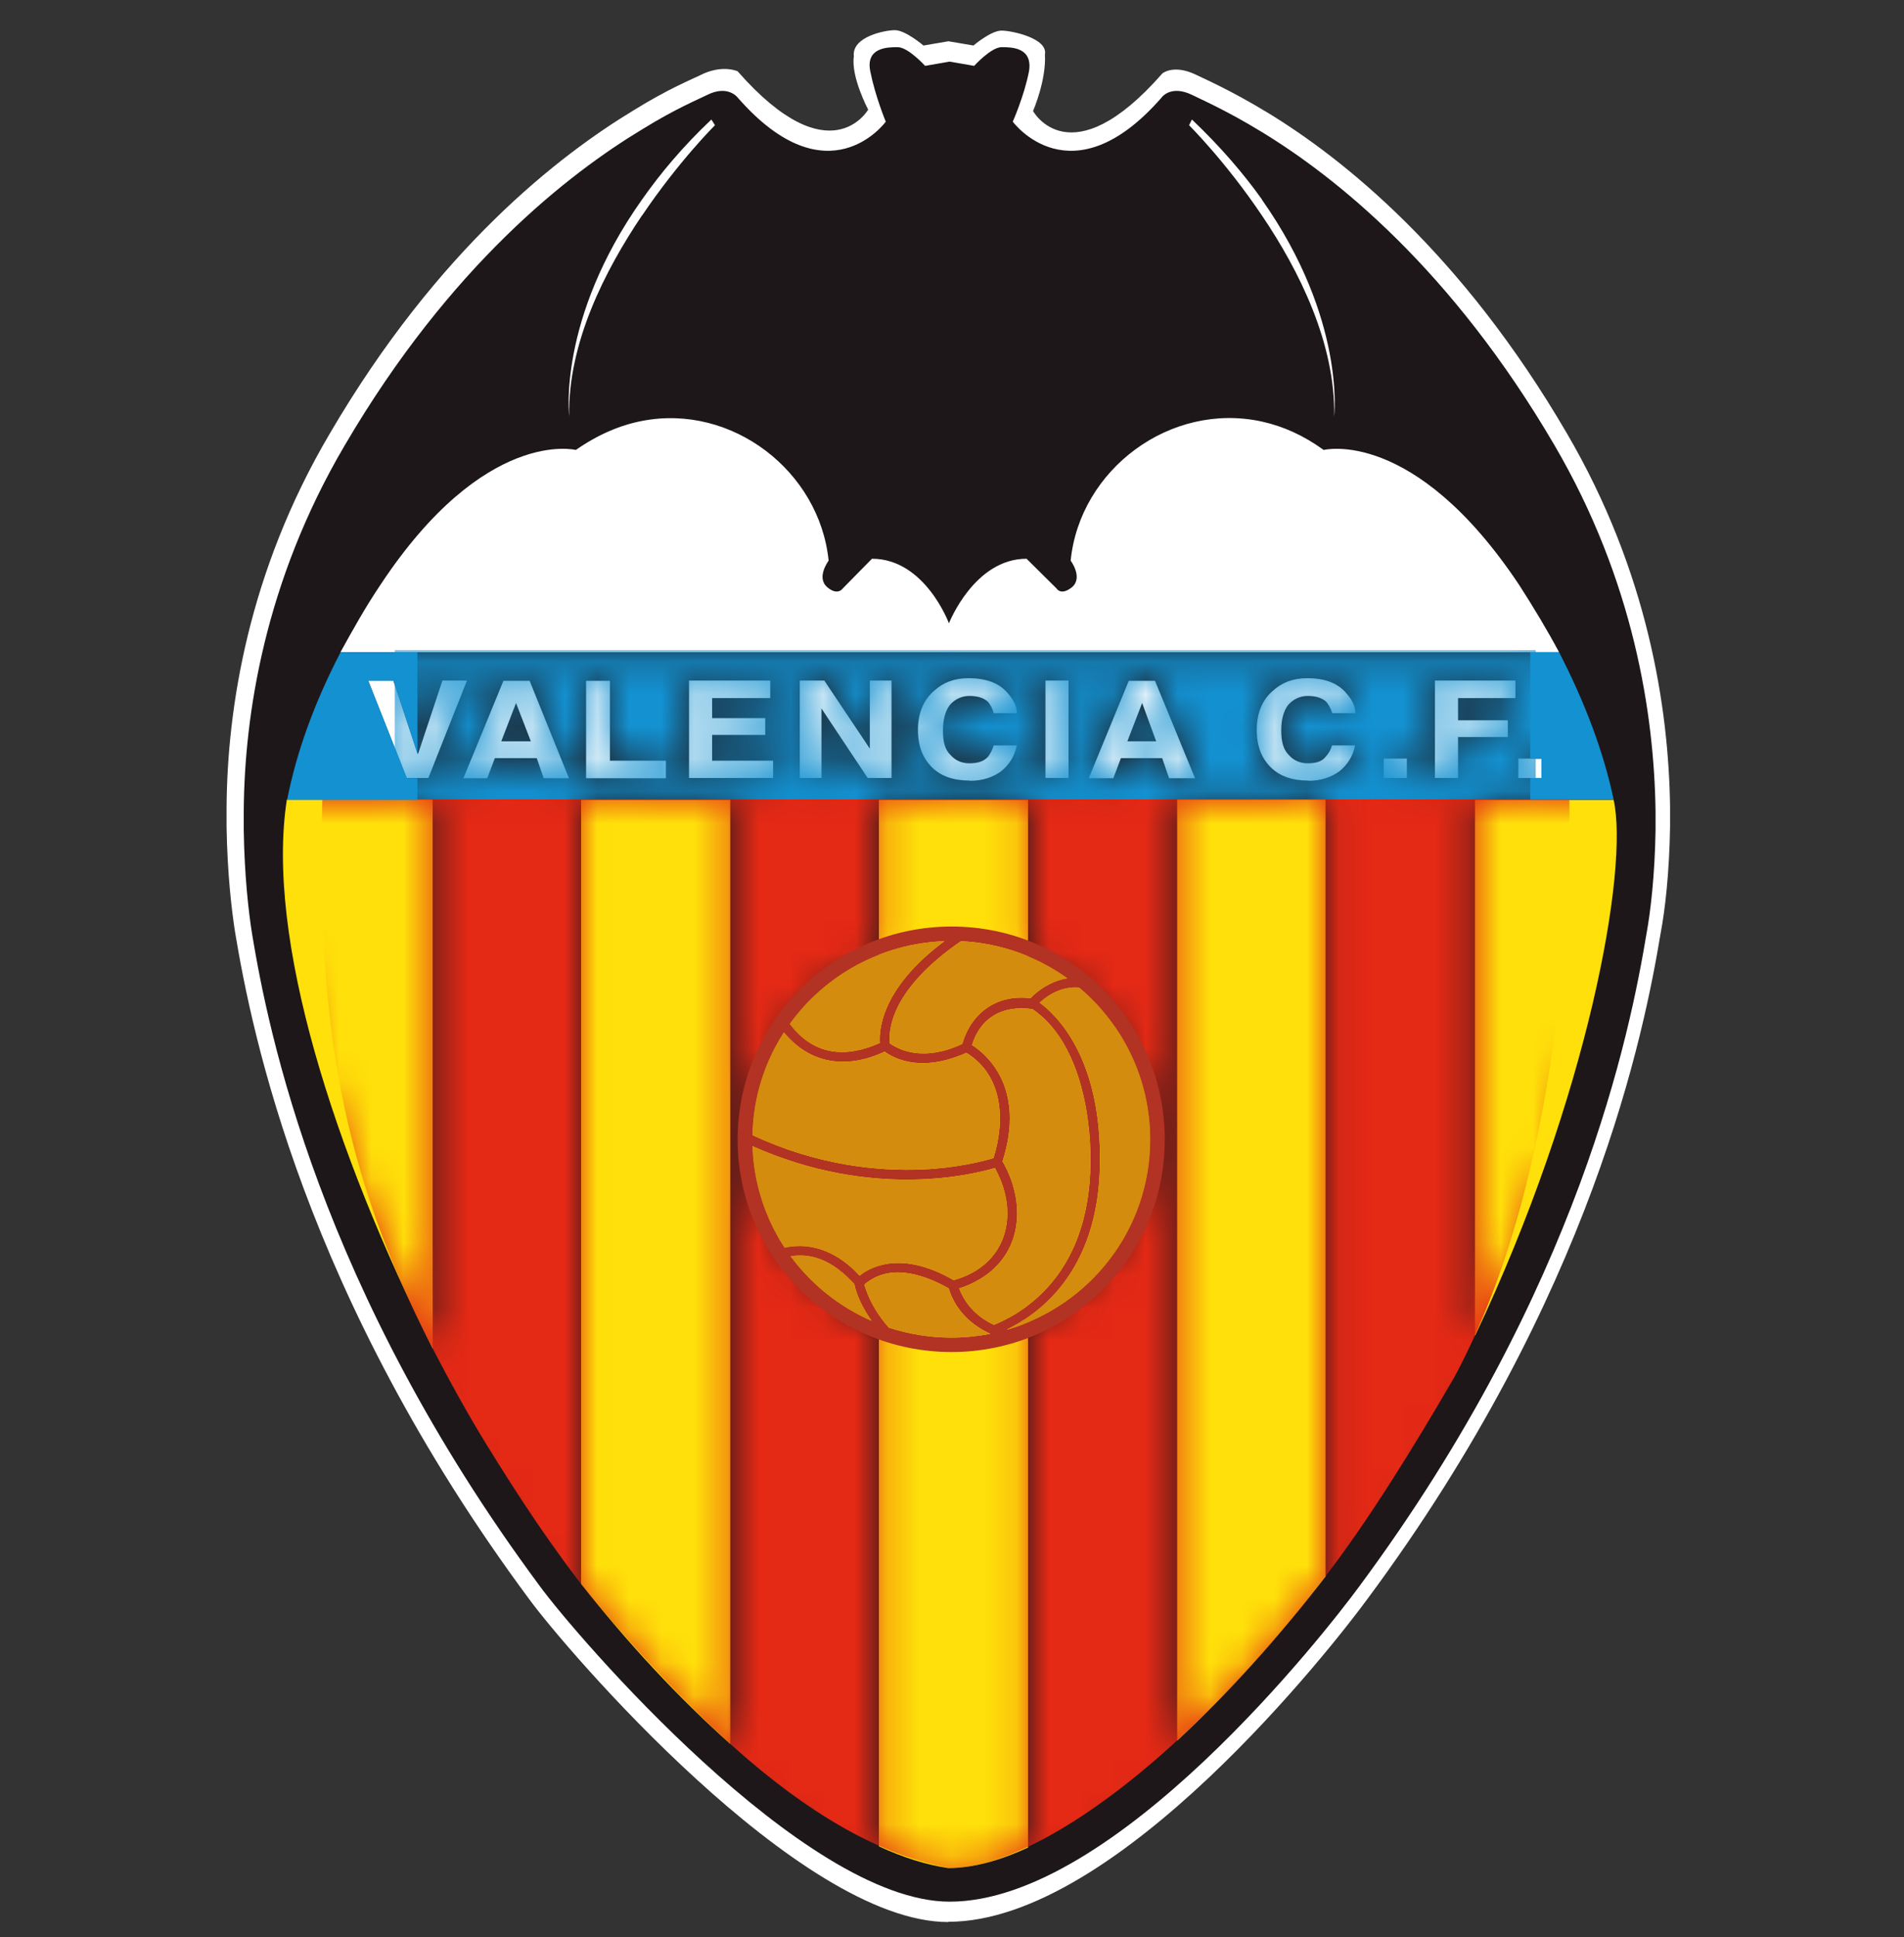 <svg width="59" height="60" viewBox="0 0 59 60" fill="none" xmlns="http://www.w3.org/2000/svg">
<rect x="0" y="0" width="59" height="60" fill="#333333" stroke="none"/>
<path d="M29.383 59.528C24.761 59.528 17.512 51.052 16.404 49.536C9.413 40.116 7.797 31.941 7.287 28.886C7.176 28.183 7.044 27.041 7.021 25.605V24.989C7.044 21.95 7.686 17.723 10.218 13.43C13.57 7.702 17.342 4.801 19.645 3.41C20.708 2.75 21.469 2.443 21.69 2.333C22.377 1.981 22.857 2.208 22.857 2.208C25.721 5.468 26.902 3.395 26.902 3.395C26.902 3.395 26.363 2.377 26.459 1.747C26.385 1.139 27.419 0.934 27.729 0.934C28.061 0.934 28.615 1.41 28.615 1.41L29.39 1.278L30.165 1.41C30.165 1.41 30.704 0.948 31.036 0.948C31.346 0.948 32.476 1.183 32.38 1.688C32.424 2.494 32.011 3.439 32.011 3.439C32.011 3.439 33.162 5.534 36.019 2.274C36.019 2.274 36.374 1.974 37.082 2.325C37.304 2.435 38.123 2.787 39.282 3.49C41.593 4.897 45.277 7.805 48.555 13.423C51.065 17.716 51.707 21.92 51.751 24.982V25.597C51.729 27.033 51.596 28.176 51.463 28.879C50.954 31.941 49.359 40.108 42.368 49.529C41.305 50.979 34.632 59.52 29.39 59.52" fill="white"/>
<path d="M50.002 22.477L8.431 21.378L17.239 11.504L43.394 10.244L50.002 22.477Z" fill="white"/>
<path d="M29.427 58.897C24.909 58.897 17.814 50.613 16.729 49.126C9.893 39.911 8.306 31.919 7.811 28.923C7.701 28.234 7.575 27.114 7.553 25.715V25.114C7.575 22.14 8.203 18.008 10.676 13.804C13.954 8.207 17.645 5.365 19.904 4.003C20.945 3.358 21.683 3.058 21.897 2.948C22.569 2.604 22.871 3.036 22.871 3.036C25.669 6.222 27.448 3.768 27.448 3.768C27.448 3.768 27.124 2.992 26.969 2.215C26.814 1.461 27.515 1.461 27.818 1.461C28.142 1.461 28.666 2.04 28.666 2.04L29.427 1.908L30.187 2.04C30.187 2.04 30.711 1.461 31.036 1.461C31.339 1.461 32.011 1.461 31.885 2.215C31.73 2.992 31.383 3.768 31.383 3.768C31.383 3.768 33.184 6.222 35.982 3.036C35.982 3.036 36.263 2.604 36.957 2.948C37.171 3.058 37.976 3.402 39.105 4.091C41.364 5.468 44.967 8.31 48.178 13.804C50.629 18.001 51.257 22.118 51.301 25.114V25.715C51.279 27.114 51.146 28.234 51.02 28.923C50.518 31.919 48.961 39.903 42.125 49.126C41.084 50.547 34.558 58.897 29.427 58.897ZM39.105 6.178C38.537 5.38 37.821 4.545 36.935 3.702L36.846 3.878C36.846 3.878 37.976 4.999 39.105 6.676C40.257 8.376 41.386 10.639 41.342 12.903C41.342 12.903 41.711 9.885 39.105 6.186M19.896 6.676C21.026 4.999 22.155 3.878 22.155 3.878L22.044 3.702C21.151 4.545 20.457 5.38 19.896 6.178C17.268 9.885 17.637 12.896 17.637 12.896C17.593 10.632 18.745 8.376 19.896 6.669M50.002 24.77H45.705V41.376C49.212 33.977 50.481 26.916 50.002 24.77ZM10.543 20.199H48.311C47.942 19.51 47.529 18.822 47.071 18.111C43.815 13.225 41.017 13.936 41.017 13.936C40.39 13.482 39.762 13.203 39.105 13.057C36.263 12.434 33.458 14.544 33.177 17.364C33.177 17.364 33.568 17.884 33.221 18.184C32.874 18.463 32.742 18.228 32.742 18.228L31.811 17.305C30.187 17.305 29.405 19.305 29.405 19.305C29.405 19.305 28.666 17.305 27.02 17.305L26.112 18.228C26.112 18.228 25.957 18.463 25.632 18.184C25.285 17.884 25.677 17.364 25.677 17.364C25.396 14.588 22.679 12.5 19.904 13.035C19.21 13.166 18.516 13.467 17.844 13.936C17.844 13.936 15.024 13.225 11.79 18.111C11.311 18.822 10.919 19.532 10.55 20.199M13.407 41.764V24.762H8.889C8.225 29.047 10.344 35.64 13.407 41.764ZM22.628 54.011V24.77H18.006V49.052C19.446 50.884 21.033 52.59 22.628 54.011ZM31.856 57.212V40.958C34.078 40.035 35.643 37.852 35.643 35.296C35.643 32.739 34.078 30.542 31.856 29.619V24.77H27.234V29.575C24.938 30.468 23.314 32.688 23.314 35.303C23.314 37.918 24.938 40.116 27.234 41.009V57.183C27.98 57.528 28.703 57.755 29.383 57.857C30.136 57.857 30.977 57.63 31.856 57.22M36.477 24.77V53.909C38.064 52.444 39.644 50.678 41.076 48.825V24.762H36.477V24.77ZM35.37 22.96H34.934L35.392 21.773L35.827 22.96H35.37ZM15.991 22.96H15.533L15.991 21.773L16.449 22.96H15.991Z" fill="white"/>
<path d="M29.427 58.897C24.909 58.897 17.814 50.613 16.729 49.126C9.893 39.911 8.306 31.919 7.811 28.923C7.701 28.234 7.575 27.114 7.553 25.715V25.114C7.575 22.14 8.203 18.008 10.676 13.804C13.954 8.207 17.645 5.365 19.904 4.003C20.945 3.358 21.683 3.058 21.897 2.948C22.569 2.604 22.871 3.036 22.871 3.036C25.669 6.222 27.448 3.768 27.448 3.768C27.448 3.768 27.124 2.992 26.969 2.215C26.814 1.461 27.515 1.461 27.818 1.461C28.142 1.461 28.666 2.04 28.666 2.04L29.427 1.908L30.187 2.04C30.187 2.04 30.711 1.461 31.036 1.461C31.339 1.461 32.011 1.461 31.885 2.215C31.73 2.992 31.383 3.768 31.383 3.768C31.383 3.768 33.184 6.222 35.982 3.036C35.982 3.036 36.263 2.604 36.957 2.948C37.171 3.058 37.976 3.402 39.105 4.091C41.364 5.468 44.967 8.31 48.178 13.804C50.629 18.001 51.257 22.118 51.301 25.114V25.715C51.279 27.114 51.146 28.234 51.02 28.923C50.518 31.919 48.961 39.903 42.125 49.126C41.084 50.547 34.558 58.897 29.427 58.897ZM39.105 6.178C38.537 5.38 37.821 4.545 36.935 3.702L36.846 3.878C36.846 3.878 37.976 4.999 39.105 6.676C40.257 8.376 41.386 10.639 41.342 12.903C41.342 12.903 41.711 9.885 39.105 6.186V6.178ZM19.896 6.676C21.026 4.999 22.155 3.878 22.155 3.878L22.044 3.702C21.151 4.545 20.457 5.38 19.896 6.178C17.268 9.885 17.637 12.896 17.637 12.896C17.593 10.632 18.745 8.376 19.896 6.669V6.676ZM50.002 24.77H45.705V41.376C49.212 33.977 50.481 26.916 50.002 24.77ZM10.543 20.199H48.311C47.942 19.51 47.529 18.822 47.071 18.111C43.815 13.225 41.017 13.936 41.017 13.936C40.39 13.482 39.762 13.203 39.105 13.057C36.263 12.434 33.458 14.544 33.177 17.364C33.177 17.364 33.568 17.884 33.221 18.184C32.874 18.463 32.742 18.228 32.742 18.228L31.811 17.305C30.187 17.305 29.405 19.305 29.405 19.305C29.405 19.305 28.666 17.305 27.02 17.305L26.112 18.228C26.112 18.228 25.957 18.463 25.632 18.184C25.285 17.884 25.677 17.364 25.677 17.364C25.396 14.588 22.679 12.5 19.904 13.035C19.21 13.166 18.516 13.467 17.844 13.936C17.844 13.936 15.024 13.225 11.79 18.111C11.311 18.822 10.919 19.532 10.55 20.199H10.543ZM13.407 41.764V24.762H8.889C8.225 29.047 10.344 35.64 13.407 41.764ZM22.628 54.011V24.77H18.006V49.052C19.446 50.884 21.033 52.59 22.628 54.011ZM31.856 57.212V40.958C34.078 40.035 35.643 37.852 35.643 35.296C35.643 32.739 34.078 30.542 31.856 29.619V24.77H27.234V29.575C24.938 30.468 23.314 32.688 23.314 35.303C23.314 37.918 24.938 40.116 27.234 41.009V57.183C27.98 57.528 28.703 57.755 29.383 57.857C30.136 57.857 30.977 57.63 31.856 57.22V57.212ZM36.477 24.77V53.909C38.064 52.444 39.644 50.678 41.076 48.825V24.762H36.477V24.77ZM35.37 22.96H34.934L35.392 21.773L35.827 22.96H35.37ZM15.991 22.96H15.533L15.991 21.773L16.449 22.96H15.991Z" stroke="white" stroke-width="0.117" stroke-linecap="round" stroke-linejoin="round"/>
<path fill-rule="evenodd" clip-rule="evenodd" d="M29.545 58.502C33.672 58.663 41.527 50.041 45.727 42.13C49.064 35.831 50.171 31.582 50.341 24.469L8.431 24.389C8.742 32.461 10.233 37.332 14.5 44.218C18.752 51.081 23.639 57.945 29.545 58.509" fill="#FFE00A"/>
<path d="M35.37 21.085H34.978L33.738 24.103H34.499L34.735 23.48H36.012L36.226 24.103H37.031L35.791 21.085H35.355H35.37ZM15.991 21.085H15.6L14.36 24.103H15.098L15.334 23.48H16.633L16.847 24.103H17.63L16.412 21.085H15.976H15.991ZM12.602 24.096H13.274L14.47 21.078H13.71L12.95 23.363L12.189 21.078H11.407L12.602 24.096ZM20.634 23.561H18.9V21.085H18.161V24.103H20.634V23.561ZM23.957 23.561H22.067V22.762H23.713V22.242H22.067V21.62H23.868V21.078H21.351V24.096H23.957V23.553V23.561ZM25.455 21.942L26.887 24.096H27.626V21.078H26.954V23.187L25.544 21.078H24.783V24.096H25.455V21.942ZM30.054 24.183C30.446 24.183 30.77 24.074 31.029 23.883C31.287 23.671 31.442 23.407 31.509 23.085H30.793C30.748 23.239 30.682 23.341 30.623 23.429C30.49 23.583 30.298 23.641 30.04 23.641C29.803 23.641 29.604 23.553 29.456 23.385C29.279 23.217 29.22 22.975 29.22 22.631C29.22 22.286 29.287 22.03 29.434 21.832C29.589 21.656 29.803 21.554 30.04 21.554C30.298 21.554 30.497 21.62 30.623 21.744C30.689 21.832 30.756 21.942 30.793 22.088H31.509C31.509 21.891 31.42 21.7 31.273 21.524C31.014 21.18 30.601 21.004 30.01 21.004C29.575 21.004 29.228 21.136 28.947 21.393C28.622 21.671 28.445 22.081 28.445 22.601C28.445 23.121 28.6 23.488 28.881 23.766C29.161 24.044 29.552 24.176 30.054 24.176M32.395 24.096H33.111V21.078H32.395V24.096ZM40.537 24.183C40.929 24.183 41.253 24.074 41.512 23.883C41.77 23.671 41.925 23.407 41.992 23.085H41.276C41.231 23.239 41.165 23.341 41.084 23.429C40.973 23.583 40.781 23.641 40.523 23.641C40.286 23.641 40.087 23.553 39.939 23.385C39.77 23.217 39.703 22.975 39.703 22.631C39.703 22.286 39.77 22.03 39.917 21.832C40.072 21.656 40.286 21.554 40.523 21.554C40.781 21.554 40.98 21.62 41.106 21.744C41.172 21.832 41.239 21.942 41.283 22.088H41.999C41.999 21.891 41.91 21.7 41.763 21.524C41.505 21.18 41.091 21.004 40.508 21.004C40.072 21.004 39.725 21.136 39.445 21.393C39.12 21.671 38.943 22.081 38.943 22.601C38.943 23.121 39.098 23.488 39.378 23.766C39.659 24.044 40.05 24.176 40.552 24.176M42.877 24.096H43.594V23.495H42.877V24.096ZM45.181 22.828H46.724V22.308H45.181V21.62H46.96V21.078H44.465V24.096H45.181V22.828ZM47.049 24.096H47.765V23.495H47.049V24.096ZM29.427 58.897C24.909 58.897 17.814 50.613 16.729 49.126C9.893 39.911 8.306 31.919 7.811 28.923C7.701 28.234 7.575 27.114 7.553 25.715V25.114C7.575 22.14 8.203 18.008 10.676 13.804C13.954 8.207 17.645 5.365 19.904 4.003C20.945 3.358 21.683 3.058 21.897 2.948C22.569 2.604 22.871 3.036 22.871 3.036C25.669 6.222 27.448 3.768 27.448 3.768C27.448 3.768 27.124 2.992 26.969 2.215C26.814 1.461 27.515 1.461 27.818 1.461C28.142 1.461 28.666 2.04 28.666 2.04L29.427 1.908L30.187 2.04C30.187 2.04 30.711 1.461 31.036 1.461C31.339 1.461 32.011 1.461 31.885 2.215C31.73 2.992 31.383 3.768 31.383 3.768C31.383 3.768 33.184 6.222 35.982 3.036C35.982 3.036 36.263 2.604 36.957 2.948C37.171 3.058 37.976 3.402 39.105 4.091C41.364 5.468 44.967 8.31 48.178 13.804C50.629 18.001 51.257 22.118 51.301 25.114V25.715C51.279 27.114 51.146 28.234 51.02 28.923C50.518 31.919 48.961 39.903 42.125 49.126C41.084 50.547 34.558 58.897 29.427 58.897ZM39.105 6.178C38.537 5.38 37.821 4.545 36.935 3.702L36.846 3.878C36.846 3.878 37.976 4.999 39.105 6.676C40.257 8.376 41.386 10.639 41.342 12.903C41.342 12.903 41.711 9.885 39.105 6.186M19.896 6.676C21.026 4.999 22.155 3.878 22.155 3.878L22.044 3.702C21.151 4.545 20.457 5.38 19.896 6.178C17.268 9.885 17.637 12.896 17.637 12.896C17.593 10.632 18.745 8.376 19.896 6.669M50.002 24.77H45.705V41.376C49.212 33.977 50.481 26.916 50.002 24.77ZM10.543 20.199H48.311C47.942 19.51 47.529 18.822 47.071 18.111C43.815 13.225 41.017 13.936 41.017 13.936C40.39 13.482 39.762 13.203 39.105 13.057C36.263 12.434 33.458 14.544 33.177 17.364C33.177 17.364 33.568 17.884 33.221 18.184C32.874 18.463 32.742 18.228 32.742 18.228L31.811 17.305C30.187 17.305 29.405 19.305 29.405 19.305C29.405 19.305 28.666 17.305 27.02 17.305L26.112 18.228C26.112 18.228 25.957 18.463 25.632 18.184C25.285 17.884 25.677 17.364 25.677 17.364C25.396 14.588 22.679 12.5 19.904 13.035C19.21 13.166 18.516 13.467 17.844 13.936C17.844 13.936 15.024 13.225 11.79 18.111C11.311 18.822 10.919 19.532 10.55 20.199M13.407 41.764V24.762H8.889C8.225 29.047 10.344 35.64 13.407 41.764ZM22.628 54.011V24.77H18.006V49.052C19.446 50.884 21.033 52.59 22.628 54.011ZM31.856 57.212V40.958C34.078 40.035 35.643 37.852 35.643 35.296C35.643 32.739 34.078 30.542 31.856 29.619V24.77H27.234V29.575C24.938 30.468 23.314 32.688 23.314 35.303C23.314 37.918 24.938 40.116 27.234 41.009V57.183C27.98 57.528 28.703 57.755 29.383 57.857C30.136 57.857 30.977 57.63 31.856 57.22M36.477 24.77V53.909C38.064 52.444 39.644 50.678 41.076 48.825V24.762H36.477V24.77ZM35.37 22.96H34.934L35.392 21.773L35.827 22.96H35.37ZM15.991 22.96H15.533L15.991 21.773L16.449 22.96H15.991Z" fill="#1D171A"/>
<mask id="mask0_12_1771" style="mask-type:luminance" maskUnits="userSpaceOnUse" x="7" y="1" width="45" height="58">
<path d="M15.533 22.96H16.441L15.984 21.774L15.526 22.96H15.533ZM34.934 22.96H35.827L35.392 21.774L34.934 22.96ZM8.889 24.77H13.407V41.771C10.344 35.655 8.225 29.062 8.889 24.77ZM18.006 49.053V24.77H22.628V54.012C21.026 52.591 19.446 50.884 18.006 49.053ZM27.234 57.176V41.002C24.938 40.109 23.314 37.889 23.314 35.296C23.314 32.703 24.938 30.461 27.234 29.568V24.762H31.856V29.612C34.078 30.535 35.643 32.725 35.643 35.289C35.643 37.852 34.078 40.021 31.856 40.951V57.206C30.97 57.616 30.136 57.843 29.383 57.843C28.703 57.74 27.98 57.513 27.234 57.169M36.477 24.77H41.076V48.833C39.644 50.686 38.064 52.444 36.477 53.916V24.777V24.77ZM45.705 24.77H50.002C50.481 26.923 49.212 33.977 45.705 41.376V24.77ZM42.877 23.495H43.594V24.096H42.877V23.495ZM47.049 23.495H47.765V24.096H47.049V23.495ZM13.71 21.085H14.47L13.274 24.103H12.602L11.407 21.085H12.189L12.95 23.371L13.71 21.085ZM15.6 21.085H16.427L17.645 24.103H16.862L16.648 23.48H15.349L15.113 24.103H14.374L15.614 21.085H15.6ZM18.161 21.085H18.9V23.561H20.634V24.103H18.161V21.085ZM21.351 21.085H23.868V21.627H22.067V22.25H23.713V22.77H22.067V23.568H23.957V24.11H21.351V21.093V21.085ZM26.946 21.085H27.618V24.103H26.88L25.448 21.95V24.103H24.776V21.085H25.536L26.946 23.195V21.085ZM32.395 21.085H33.111V24.103H32.395V21.085ZM34.978 21.085H35.805L37.045 24.103H36.241L36.027 23.48H34.75L34.513 24.103H33.753L34.993 21.085H34.978ZM44.465 21.085H46.96V21.627H45.181V22.316H46.724V22.836H45.181V24.11H44.465V21.093V21.085ZM28.881 23.773C28.6 23.495 28.445 23.107 28.445 22.609C28.445 22.111 28.615 21.686 28.947 21.4C29.228 21.144 29.575 21.012 30.01 21.012C30.593 21.012 31.007 21.188 31.273 21.532C31.427 21.708 31.509 21.898 31.509 22.096H30.793C30.748 21.942 30.682 21.84 30.623 21.752C30.49 21.62 30.298 21.561 30.04 21.561C29.803 21.561 29.582 21.671 29.434 21.84C29.279 22.03 29.22 22.294 29.22 22.638C29.22 22.982 29.287 23.217 29.456 23.393C29.611 23.568 29.803 23.649 30.04 23.649C30.298 23.649 30.497 23.583 30.623 23.437C30.689 23.349 30.756 23.246 30.793 23.092H31.509C31.442 23.415 31.295 23.671 31.029 23.891C30.77 24.081 30.446 24.191 30.054 24.191C29.552 24.191 29.161 24.059 28.881 23.781M39.364 23.773C39.083 23.495 38.928 23.107 38.928 22.609C38.928 22.111 39.105 21.686 39.43 21.4C39.711 21.144 40.057 21.012 40.493 21.012C41.076 21.012 41.49 21.188 41.748 21.532C41.903 21.708 41.984 21.898 41.984 22.096H41.268C41.224 21.942 41.157 21.84 41.091 21.752C40.958 21.62 40.766 21.561 40.508 21.561C40.272 21.561 40.05 21.671 39.903 21.84C39.747 22.03 39.688 22.294 39.688 22.638C39.688 22.982 39.755 23.217 39.925 23.393C40.08 23.568 40.272 23.649 40.508 23.649C40.766 23.649 40.965 23.583 41.069 23.437C41.157 23.349 41.224 23.246 41.261 23.092H41.977C41.91 23.415 41.763 23.671 41.497 23.891C41.239 24.081 40.914 24.191 40.523 24.191C40.021 24.191 39.629 24.059 39.349 23.781M33.221 18.177C33.568 17.877 33.177 17.357 33.177 17.357C33.458 14.537 36.256 12.427 39.105 13.05C39.755 13.203 40.382 13.482 41.017 13.929C41.017 13.929 43.815 13.218 47.071 18.104C47.529 18.814 47.942 19.503 48.311 20.192H10.543C10.912 19.525 11.303 18.814 11.783 18.104C15.017 13.218 17.837 13.929 17.837 13.929C18.508 13.452 19.202 13.152 19.896 13.028C22.672 12.486 25.389 14.581 25.669 17.357C25.669 17.357 25.278 17.877 25.625 18.177C25.95 18.456 26.105 18.221 26.105 18.221L27.013 17.298C28.659 17.298 29.397 19.298 29.397 19.298C29.397 19.298 30.18 17.298 31.804 17.298L32.734 18.221C32.734 18.221 32.786 18.316 32.911 18.316C32.985 18.316 33.081 18.287 33.214 18.177M19.896 6.179C20.457 5.38 21.159 4.545 22.044 3.703L22.155 3.878C22.155 3.878 21.026 4.999 19.896 6.677C18.745 8.376 17.593 10.64 17.637 12.903C17.637 12.903 17.268 9.885 19.896 6.186M39.105 6.677C37.976 4.999 36.846 3.878 36.846 3.878L36.935 3.703C37.828 4.545 38.544 5.38 39.105 6.179C41.711 9.885 41.342 12.896 41.342 12.896C41.386 10.632 40.257 8.376 39.105 6.669M30.18 2.047L29.419 1.915L28.659 2.047C28.659 2.047 28.135 1.469 27.81 1.469C27.508 1.469 26.814 1.469 26.961 2.223C27.116 2.999 27.441 3.776 27.441 3.776C27.441 3.776 25.662 6.23 22.864 3.043C22.864 3.043 22.561 2.611 21.89 2.956C21.675 3.065 20.937 3.366 19.896 4.01C17.637 5.365 13.946 8.208 10.668 13.811C8.195 18.009 7.568 22.147 7.546 25.121V25.722C7.568 27.121 7.701 28.242 7.804 28.93C8.306 31.926 9.886 39.911 16.722 49.133C17.807 50.62 24.901 58.905 29.419 58.905C34.55 58.905 41.076 50.554 42.117 49.133C48.953 39.918 50.518 31.926 51.013 28.93C51.146 28.242 51.271 27.121 51.293 25.722V25.121C51.249 22.125 50.622 18.016 48.171 13.811C44.959 8.318 41.357 5.475 39.098 4.098C37.968 3.41 37.164 3.065 36.95 2.956C36.256 2.611 35.975 3.043 35.975 3.043C33.177 6.23 31.376 3.776 31.376 3.776C31.376 3.776 31.723 2.999 31.878 2.223C32.011 1.469 31.331 1.469 31.029 1.469C30.704 1.469 30.18 2.047 30.18 2.047Z" fill="white"/>
</mask>
<g mask="url(#mask0_12_1771)">
<path d="M47.587 20.133H12.233V24.953H47.587V20.133Z" fill="#1391D1"/>
<path fill-rule="evenodd" clip-rule="evenodd" d="M29.368 57.85C30.948 57.901 33.502 56.634 36.455 53.924C37.917 52.583 39.489 50.898 41.076 48.818C42.405 47.082 43.749 44.921 45.063 42.658C48.946 35.472 48.628 24.755 48.628 24.755H9.989C9.797 31.597 10.587 36.322 13.422 41.793C13.924 42.753 14.463 43.749 15.098 44.775C16.072 46.357 17.135 47.976 18.331 49.47C19.889 51.331 21.55 53.096 23.181 54.495C25.485 56.466 27.515 57.491 29.36 57.843" fill="#E42915"/>
</g>
<path d="M30.8 41.032C31.428 40.768 33.768 39.706 33.79 35.985C33.805 34.461 33.413 32.205 31.989 31.253C31.021 31.121 30.372 31.553 30.121 32.366C30.52 32.615 31.811 33.648 31.066 35.97C31.095 36.014 31.117 36.058 31.14 36.102C31.789 37.34 31.657 38.856 30.35 39.625C30.15 39.742 29.944 39.838 29.722 39.904C29.936 40.453 30.328 40.812 30.8 41.032ZM29.486 41.874C25.824 41.874 22.857 38.929 22.857 35.296C22.857 31.663 25.824 28.696 29.486 28.696C33.148 28.696 36.093 31.641 36.093 35.296C36.093 38.951 33.126 41.874 29.486 41.874ZM24.496 38.907C25.138 39.779 26.002 40.475 27.013 40.914C26.769 40.563 26.548 40.145 26.474 39.772C25.942 39.193 25.3 38.775 24.496 38.907ZM23.314 35.486C23.351 36.651 23.713 37.728 24.311 38.644C25.204 38.438 26.031 38.841 26.636 39.508C26.961 39.244 27.928 38.709 29.552 39.647C31.213 39.186 31.583 37.611 30.866 36.248L30.83 36.175C30.187 36.365 27.043 37.171 23.314 35.494M24.289 31.97C23.691 32.893 23.337 33.985 23.314 35.157C25.352 36.102 27.22 36.278 28.585 36.219C29.626 36.175 30.446 35.97 30.785 35.867C31.154 34.688 31.081 33.304 29.944 32.608C29.132 32.974 28.172 33.106 27.412 32.571C26.267 33.113 25.138 32.967 24.34 32.029L24.296 31.978L24.289 31.97ZM29.265 29.15C27.286 29.224 25.551 30.212 24.473 31.707C24.495 31.743 24.532 31.787 24.569 31.831C25.308 32.703 26.253 32.754 27.264 32.3C27.234 31.897 27.316 30.593 29.265 29.15ZM33.081 30.3C32.144 29.626 31.007 29.209 29.781 29.15C28.829 29.795 27.626 30.879 27.567 32.11C27.567 32.197 27.567 32.263 27.567 32.307C27.604 32.337 27.64 32.359 27.677 32.381C28.342 32.769 29.146 32.652 29.818 32.329C30.091 31.384 30.874 30.784 31.93 30.916L32.011 30.835C32.313 30.557 32.683 30.359 33.081 30.3ZM31.221 41.178C33.775 40.431 35.643 38.08 35.643 35.296C35.643 33.399 34.787 31.714 33.443 30.586C32.985 30.542 32.55 30.747 32.218 31.055C32.712 31.414 34.122 32.725 34.085 35.992C34.063 39.457 32.099 40.739 31.199 41.178H31.213H31.221ZM29.486 41.427C29.899 41.427 30.298 41.383 30.689 41.31C30.136 41.061 29.678 40.643 29.449 40.057C29.427 39.991 29.405 39.94 29.398 39.904C28.541 39.42 27.53 39.142 26.784 39.786C26.806 39.867 26.843 39.977 26.895 40.101C27.006 40.372 27.205 40.739 27.544 41.12C28.157 41.317 28.807 41.427 29.486 41.427Z" fill="#B23223"/>
<path d="M30.8 41.032C31.427 40.768 33.768 39.706 33.79 35.984C33.805 34.461 33.413 32.205 31.988 31.252C31.021 31.121 30.372 31.553 30.121 32.366C30.52 32.615 31.811 33.648 31.066 35.97C31.095 36.014 31.117 36.058 31.14 36.102C31.789 37.34 31.656 38.856 30.35 39.625C30.15 39.742 29.944 39.837 29.722 39.903C29.936 40.453 30.328 40.812 30.8 41.032Z" fill="#D38C0E"/>
<path d="M24.495 38.907C25.138 39.779 26.002 40.475 27.013 40.914C26.769 40.563 26.548 40.145 26.474 39.772C25.942 39.193 25.3 38.775 24.495 38.907Z" fill="#D38C0E"/>
<path d="M23.314 35.486C23.351 36.651 23.713 37.728 24.311 38.644C25.204 38.438 26.031 38.841 26.636 39.508C26.961 39.244 27.928 38.709 29.552 39.647C31.213 39.185 31.583 37.611 30.866 36.248L30.83 36.175C30.187 36.365 27.042 37.171 23.314 35.494" fill="#D38C0E"/>
<path d="M24.289 31.97C23.691 32.893 23.337 33.985 23.314 35.157C25.352 36.102 27.22 36.278 28.585 36.219C29.626 36.175 30.446 35.97 30.785 35.867C31.154 34.688 31.081 33.303 29.944 32.608C29.132 32.974 28.172 33.106 27.412 32.571C26.267 33.113 25.138 32.967 24.34 32.029L24.296 31.978L24.289 31.97Z" fill="#D38C0E"/>
<path d="M29.265 29.15C27.286 29.223 25.551 30.212 24.473 31.707C24.495 31.743 24.532 31.787 24.569 31.831C25.308 32.703 26.253 32.754 27.264 32.3C27.234 31.897 27.316 30.593 29.265 29.15Z" fill="#D38C0E"/>
<path d="M33.081 30.3C32.144 29.626 31.007 29.209 29.781 29.15C28.829 29.795 27.626 30.879 27.567 32.109C27.567 32.197 27.567 32.263 27.567 32.307C27.603 32.337 27.64 32.359 27.677 32.38C28.342 32.769 29.146 32.652 29.818 32.329C30.091 31.384 30.874 30.784 31.93 30.916L32.011 30.835C32.313 30.557 32.682 30.359 33.081 30.3Z" fill="#D38C0E"/>
<path d="M31.221 41.178C33.775 40.431 35.643 38.08 35.643 35.296C35.643 33.399 34.786 31.714 33.443 30.586C32.985 30.549 32.55 30.747 32.218 31.055C32.712 31.414 34.122 32.725 34.085 35.992C34.063 39.457 32.099 40.739 31.199 41.178H31.213H31.221Z" fill="#D38C0E"/>
<path d="M29.486 41.427C29.899 41.427 30.298 41.383 30.689 41.31C30.136 41.061 29.678 40.643 29.449 40.057C29.427 39.991 29.405 39.94 29.397 39.903C28.541 39.42 27.53 39.142 26.784 39.786C26.806 39.867 26.843 39.977 26.895 40.101C27.006 40.372 27.205 40.738 27.544 41.119C28.157 41.317 28.807 41.427 29.486 41.427Z" fill="#D38C0E"/>
<path fill-rule="evenodd" clip-rule="evenodd" d="M47.418 24.762H50.002C49.699 23.319 49.13 21.788 48.311 20.199H47.418V23.495H47.765V24.096H47.418V24.762Z" fill="#1391D1"/>
<path fill-rule="evenodd" clip-rule="evenodd" d="M8.897 24.77H12.935V24.103H12.61L11.414 21.085H12.197L12.935 23.349V20.206H10.55C9.723 21.803 9.185 23.312 8.897 24.77Z" fill="#1391D1"/>
</svg>
